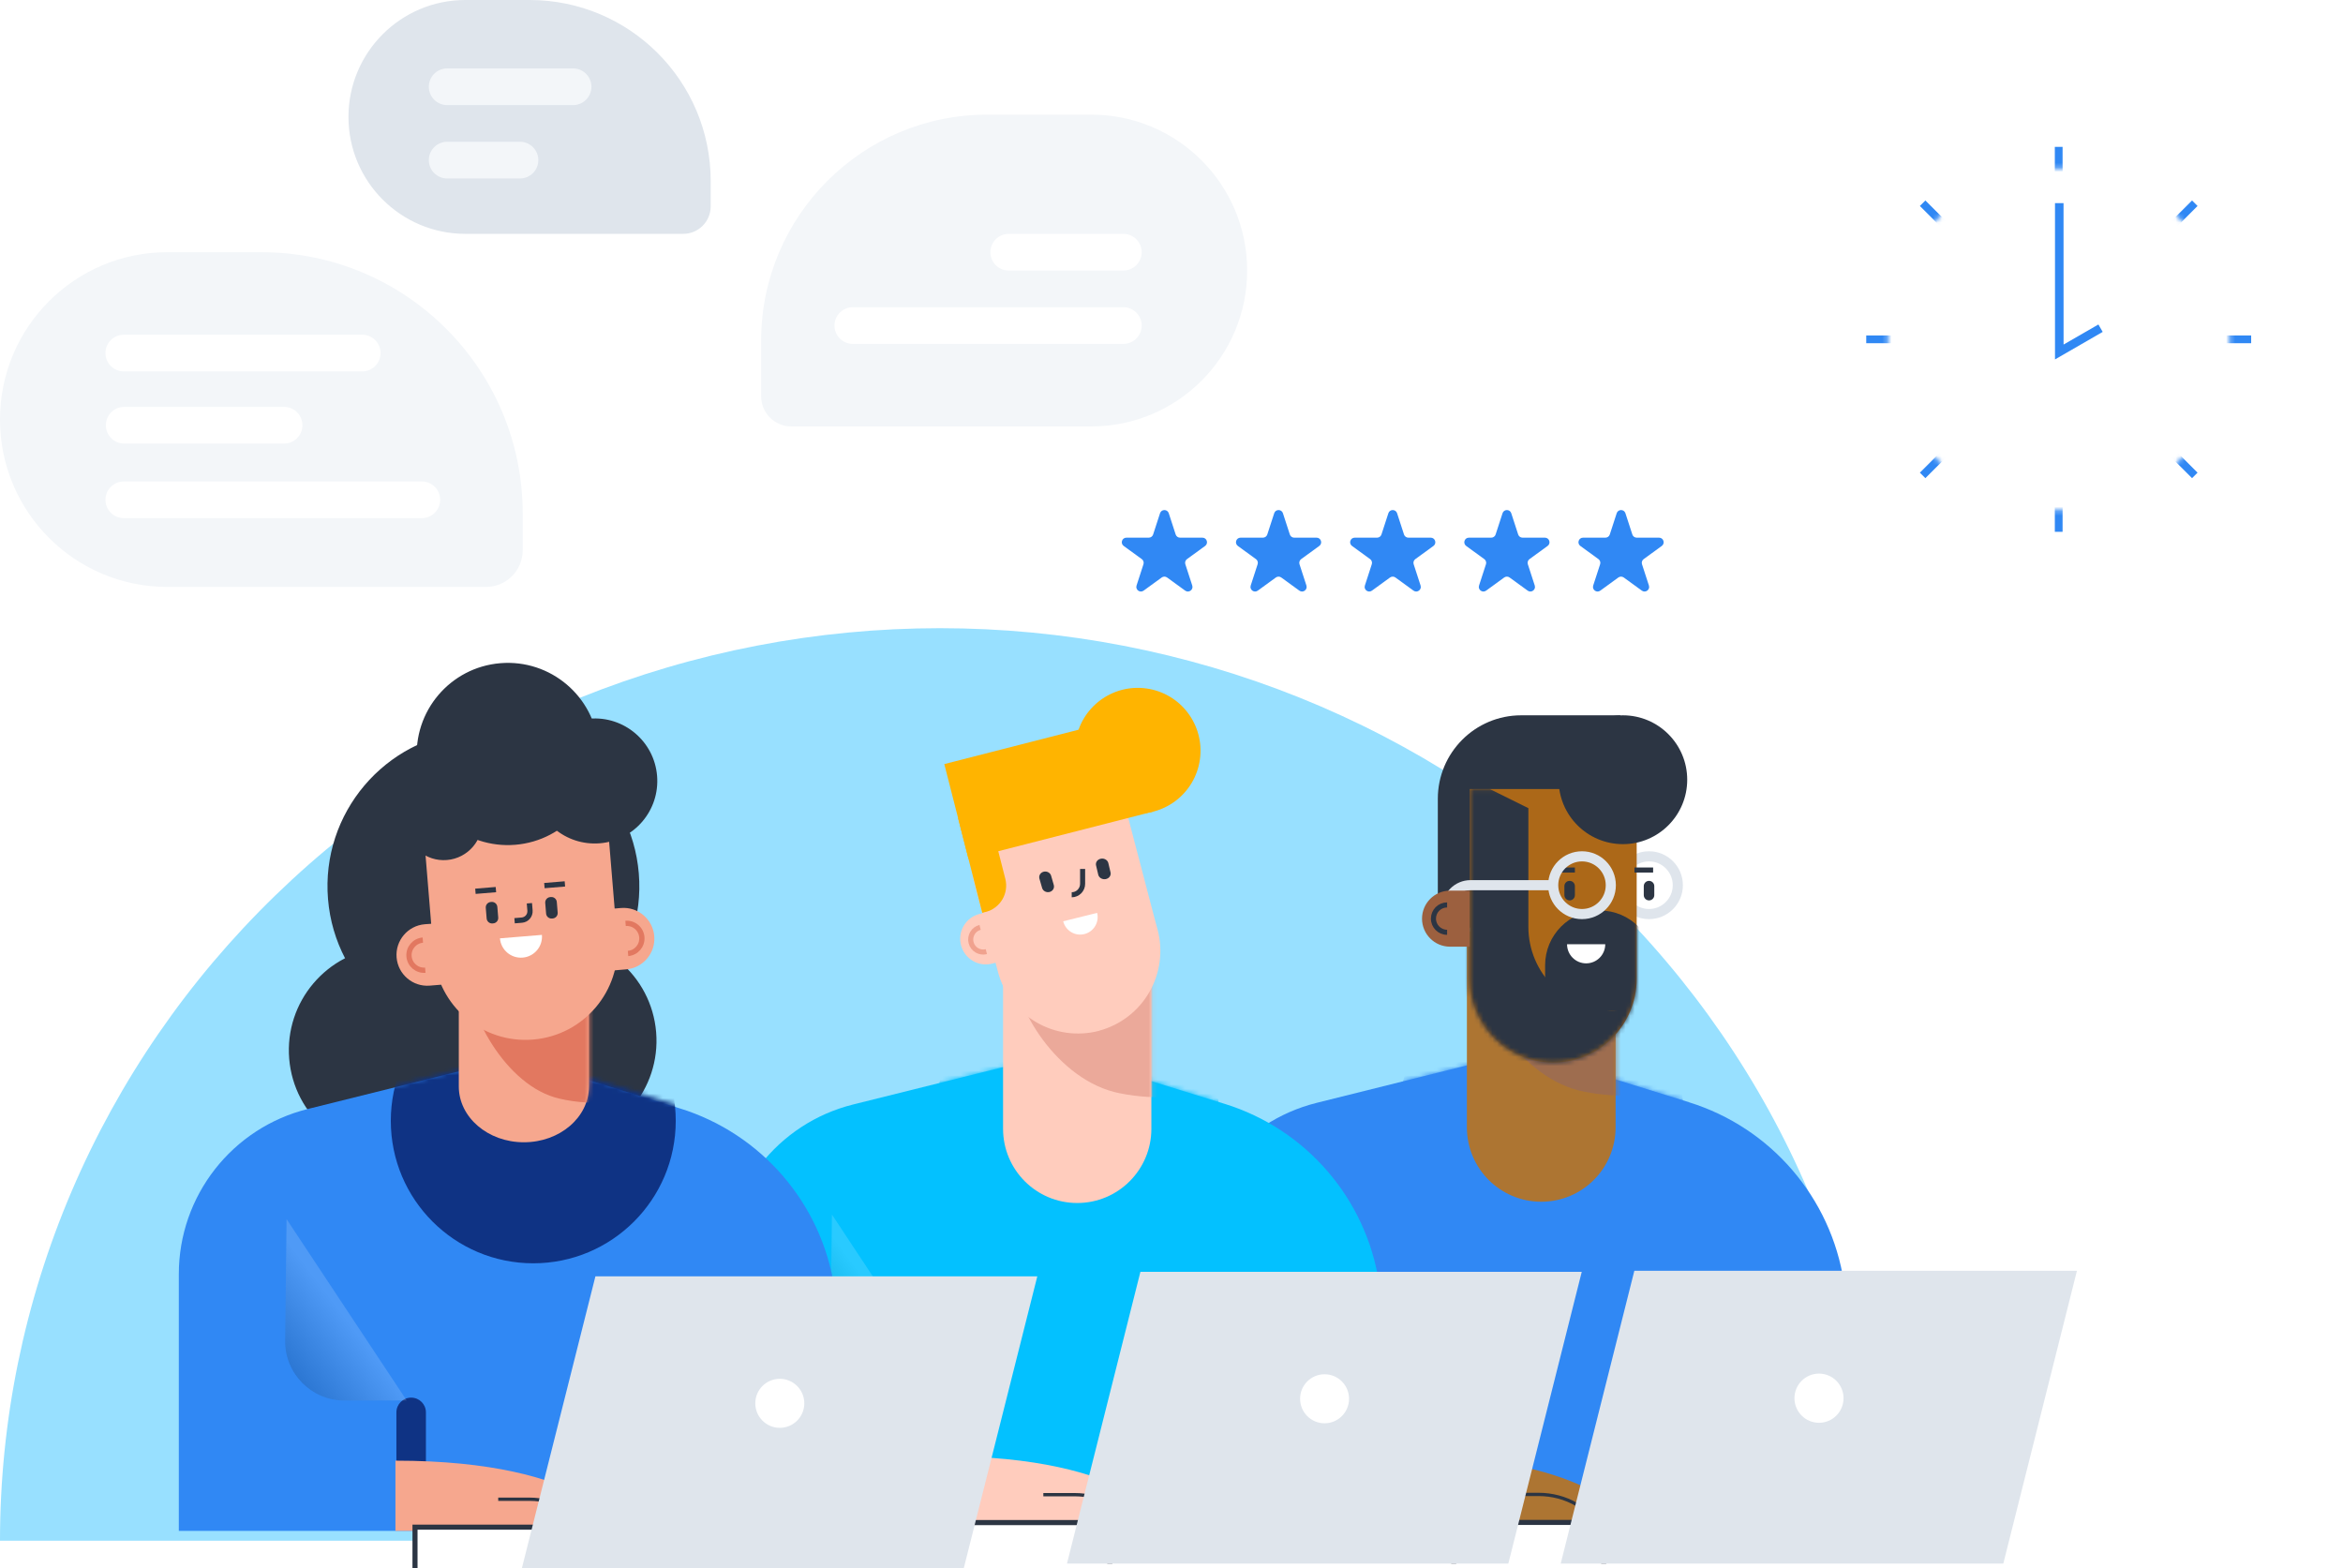 <svg width="511" height="342" viewBox="0 0 511 342" fill="none" xmlns="http://www.w3.org/2000/svg">
<path d="M410 336C410 309.867 404.698 283.99 394.395 259.846C384.093 235.702 368.993 213.765 349.957 195.286C330.921 176.807 308.322 162.149 283.45 152.148C258.578 142.147 231.921 137 205 137C178.079 137 151.422 142.147 126.55 152.148C101.678 162.149 79.079 176.807 60.043 195.286C41.007 213.765 25.907 235.702 15.605 259.846C5.302 283.99 -2.35351e-06 309.867 0 336L410 336Z" fill="#98E0FF"/>
<path d="M36.5 128C16.342 128 -7.14314e-07 111.658 -1.59547e-06 91.5V91.5C-2.47662e-06 71.342 16.342 55 36.5 55L57 55C88.48 55 114 80.52 114 112L114 120C114 124.418 110.418 128 106 128L36.5 128Z" fill="#F3F6F9"/>
<path d="M23.087 92.739C23.087 90.53 24.878 88.739 27.087 88.739H61.956C64.166 88.739 65.957 90.53 65.957 92.739V92.739C65.957 94.948 64.166 96.739 61.956 96.739H27.087C24.878 96.739 23.087 94.948 23.087 92.739V92.739Z" fill="white"/>
<path d="M23 109C23 106.791 24.791 105 27 105H92C94.209 105 96 106.791 96 109V109C96 111.209 94.209 113 92 113H27C24.791 113 23 111.209 23 109V109Z" fill="white"/>
<path d="M23 77C23 74.791 24.791 73 27 73H79C81.209 73 83 74.791 83 77V77C83 79.209 81.209 81 79 81H27C24.791 81 23 79.209 23 77V77Z" fill="white"/>
<path d="M238 93C256.778 93 272 77.778 272 59V59C272 40.222 256.778 25 238 25L215.333 25C188.087 25 166 47.087 166 74.333L166 86.422C166 90.055 168.945 93 172.578 93L238 93Z" fill="#F3F6F9"/>
<path d="M249 55C249 52.791 247.209 51 245 51H220C217.791 51 216 52.791 216 55V55C216 57.209 217.791 59 220 59H245C247.209 59 249 57.209 249 55V55Z" fill="white"/>
<path d="M249 71C249 68.791 247.209 67 245 67H186C183.791 67 182 68.791 182 71V71C182 73.209 183.791 75 186 75H245C247.209 75 249 73.209 249 71V71Z" fill="white"/>
<g clip-path="url(#clip0_650_2956)">
<path d="M368.383 240.385L339.581 231.455C338.208 231.21 331.552 231.455 331.552 231.455C331.552 231.455 324.895 231.21 323.522 231.455L287.18 240.513C270.609 244.64 258.984 259.54 258.984 276.655V332.85H410.299L402.153 279.652C399.325 261.173 386.211 245.935 368.383 240.397V240.385Z" fill="#3088F4"/>
<mask id="mask0_650_2956" style="mask-type:luminance" maskUnits="userSpaceOnUse" x="258" y="231" width="153" height="102">
<path d="M368.385 240.385L339.583 231.455C338.21 231.21 331.554 231.455 331.554 231.455C331.554 231.455 324.897 231.21 323.524 231.455L287.182 240.513C270.611 244.64 258.985 259.54 258.985 276.655V332.85H410.301L402.155 279.652C399.327 261.173 386.212 245.935 368.385 240.397V240.385Z" fill="white"/>
</mask>
<g mask="url(#mask0_650_2956)">
<path d="M336.137 274.79C318.951 274.79 305.02 260.832 305.02 243.615C305.02 226.397 318.951 212.439 336.137 212.439C353.323 212.439 367.254 226.397 367.254 243.615C367.254 260.832 353.323 274.79 336.137 274.79Z" fill="#3088F4"/>
<path d="M306.242 326.718H312.689V307.423C312.689 305.639 311.246 304.193 309.465 304.193C307.685 304.193 306.242 305.639 306.242 307.423V326.718Z" fill="#D95E2A"/>
</g>
<path d="M336.135 262.082C327.175 262.082 319.925 254.807 319.925 245.842V203.171H352.357V245.842C352.357 254.819 345.096 262.082 336.147 262.082H336.135Z" fill="#AD7532"/>
<mask id="mask1_650_2956" style="mask-type:luminance" maskUnits="userSpaceOnUse" x="319" y="203" width="34" height="60">
<path d="M336.134 262.082C327.173 262.082 319.923 254.807 319.923 245.842V203.171H352.356V245.842C352.356 254.819 345.094 262.082 336.145 262.082H336.134Z" fill="white"/>
</mask>
<g mask="url(#mask1_650_2956)">
<path d="M358.048 238.765C353.823 239.138 349.564 238.905 345.422 238.065C331.736 235.395 321.822 218.502 322.729 210.982L356.244 207.52C356.244 207.52 357.617 231.21 358.048 238.765Z" fill="#9E6D4F"/>
</g>
<path d="M356.362 332.839H306.288C306.288 332.839 306.288 326.706 306.288 317.473C348.635 317.473 356.362 332.839 356.362 332.839Z" fill="#AD7532"/>
<mask id="mask2_650_2956" style="mask-type:luminance" maskUnits="userSpaceOnUse" x="306" y="317" width="51" height="16">
<path d="M356.362 332.839H306.288C306.288 332.839 306.288 326.706 306.288 317.473C348.635 317.473 356.362 332.839 356.362 332.839Z" fill="white"/>
</mask>
<g mask="url(#mask2_650_2956)">
<path d="M351.579 336.196C349.496 332.174 346.505 329.667 343.899 328.14C341.362 326.659 338.476 325.913 335.543 325.913H328.736" stroke="#2C3543" stroke-width="0.718" stroke-miterlimit="10"/>
</g>
<path d="M340.499 198.589C341.011 200.641 339.754 202.716 337.706 203.229C335.658 203.742 333.587 202.483 333.075 200.431C335.658 199.79 337.474 199.335 340.499 198.589Z" fill="white"/>
<path style="mix-blend-mode:multiply" opacity="0.15" d="M308.755 304.31H295.128C287.937 304.31 282.118 298.422 282.2 291.217L282.502 264.612L308.755 304.322V304.31Z" fill="url(#paint0_linear_650_2956)"/>
<path d="M359.642 199.347C356.172 199.347 353.358 196.529 353.358 193.052C353.358 189.575 356.172 186.756 359.642 186.756C363.113 186.756 365.926 189.575 365.926 193.052C365.926 196.529 363.113 199.347 359.642 199.347Z" stroke="#DFE5EC" stroke-width="2.21" stroke-miterlimit="10"/>
<path d="M353.371 156H331.761C321.719 156 313.584 164.149 313.584 174.211V202.32H353.371V156Z" fill="#2C3543"/>
<path d="M320.532 172.077V213.477C320.532 223.55 328.689 231.723 338.744 231.723C348.798 231.723 356.955 223.55 356.955 213.477V172.077" fill="#AC6818"/>
<mask id="mask3_650_2956" style="mask-type:luminance" maskUnits="userSpaceOnUse" x="320" y="172" width="37" height="60">
<path d="M320.533 172.077V213.477C320.533 223.55 328.69 231.723 338.745 231.723C348.799 231.723 356.957 223.55 356.957 213.477V172.077" fill="white"/>
</mask>
<g mask="url(#mask3_650_2956)">
<path d="M333.333 176.251V202.134C333.333 212.207 341.491 220.38 351.545 220.38C361.599 220.38 369.757 212.207 369.757 202.134L387.154 202.239V234.685H308.267V163.835L333.333 176.251Z" fill="#2C3543"/>
<path d="M356.957 223.002V210.504C356.957 206.051 353.35 202.437 348.904 202.437C344.459 202.437 340.851 206.051 340.851 210.504V223.002" stroke="#2C3543" stroke-width="7.736" stroke-miterlimit="10"/>
<path d="M359.039 220.38H341.188V205.911H359.039V220.38Z" fill="#2C3543"/>
</g>
<path d="M350.1 205.922C350.1 208.23 348.239 210.096 345.934 210.096C343.63 210.096 341.768 208.23 341.768 205.922H350.1Z" fill="white"/>
<path d="M353.954 184.097C346.209 184.097 339.931 177.808 339.931 170.049C339.931 162.29 346.209 156 353.954 156C361.698 156 367.976 162.29 367.976 170.049C367.976 177.808 361.698 184.097 353.954 184.097Z" fill="#2C3543"/>
<path d="M359.642 192.107H359.654C360.284 192.107 360.794 192.619 360.794 193.25V195.22C360.794 195.851 360.284 196.363 359.654 196.363H359.642C359.012 196.363 358.502 195.851 358.502 195.22V193.25C358.502 192.619 359.012 192.107 359.642 192.107Z" fill="#2C3543"/>
<path d="M342.328 192.107H342.339C342.969 192.107 343.48 192.619 343.48 193.25V195.22C343.48 195.851 342.969 196.363 342.339 196.363H342.328C341.698 196.363 341.187 195.851 341.187 195.22V193.25C341.187 192.619 341.698 192.107 342.328 192.107Z" fill="#2C3543"/>
<path d="M343.48 189.74H339.418" stroke="#2C3543" stroke-width="1.105" stroke-miterlimit="10"/>
<path d="M360.54 189.74H356.467" stroke="#2C3543" stroke-width="1.105" stroke-miterlimit="10"/>
<path d="M345.028 199.347C341.557 199.347 338.744 196.529 338.744 193.052C338.744 189.575 341.557 186.756 345.028 186.756C348.498 186.756 351.312 189.575 351.312 193.052C351.312 196.529 348.498 199.347 345.028 199.347Z" stroke="#DFE5EC" stroke-width="2.21" stroke-miterlimit="10"/>
<path d="M338.743 193.051H320.717C317.89 193.051 315.609 195.348 315.609 198.169V201.422" stroke="#DFE5EC" stroke-width="2.21" stroke-miterlimit="10"/>
<path d="M320.531 194.24H316.237C312.874 194.24 310.139 196.98 310.139 200.349C310.139 203.719 312.874 206.459 316.237 206.459H320.531" fill="#9C603F"/>
<path d="M315.61 197.354C313.958 197.354 312.631 198.694 312.631 200.338C312.631 201.994 313.969 203.323 315.61 203.323" stroke="#2C3543" stroke-width="1.105" stroke-miterlimit="10"/>
<path d="M349.764 341V332.022H317.053V341" fill="white"/>
<path d="M349.764 341V332.022H317.053V341" stroke="#2C3543" stroke-width="1.105" stroke-miterlimit="10"/>
<path d="M340.384 341H436.913L452.972 277.146H356.443L340.384 341Z" fill="#DFE5EC"/>
<path d="M396.718 310.291C393.762 310.291 391.365 307.89 391.365 304.928C391.365 301.967 393.762 299.565 396.718 299.565C399.675 299.565 402.071 301.967 402.071 304.928C402.071 307.89 399.675 310.291 396.718 310.291Z" fill="white"/>
</g>
<g clip-path="url(#clip1_650_2956)">
<path d="M267.09 240.736L238.366 231.837C236.997 231.593 230.358 231.837 230.358 231.837C230.358 231.837 223.72 231.593 222.351 231.837L186.107 240.864C169.569 244.965 157.975 259.825 157.975 276.868V332.867H308.905L300.781 279.854C297.961 261.44 284.881 246.255 267.102 240.736H267.09Z" fill="#03C1FF"/>
<mask id="mask4_650_2956" style="mask-type:luminance" maskUnits="userSpaceOnUse" x="157" y="231" width="152" height="102">
<path d="M267.092 240.736L238.368 231.837C236.999 231.593 230.36 231.837 230.36 231.837C230.36 231.837 223.722 231.593 222.352 231.837L186.108 240.864C169.57 244.965 157.976 259.825 157.976 276.868V332.867H308.906L300.783 279.854C297.962 261.44 284.883 246.255 267.103 240.736H267.092Z" fill="white"/>
</mask>
<g mask="url(#mask4_650_2956)">
<path d="M234.932 275.021C252.071 275.021 265.965 261.112 265.965 243.954C265.965 226.797 252.071 212.888 234.932 212.888C217.793 212.888 203.899 226.797 203.899 243.954C203.899 261.112 217.793 275.021 234.932 275.021Z" fill="#03C1FF"/>
<path d="M208.333 304.31C210.109 304.31 211.548 305.75 211.548 307.528V326.756H205.119V307.528C205.119 305.75 206.558 304.31 208.333 304.31Z" fill="#03C1FF"/>
</g>
<path d="M234.932 262.358C225.996 262.358 218.766 255.108 218.766 246.174V203.652H251.11V246.174C251.11 255.12 243.868 262.358 234.944 262.358H234.932Z" fill="#FFCCBD"/>
<mask id="mask5_650_2956" style="mask-type:luminance" maskUnits="userSpaceOnUse" x="218" y="203" width="34" height="60">
<path d="M234.931 262.358C225.995 262.358 218.765 255.108 218.765 246.174V203.652H251.109V246.174C251.109 255.12 243.867 262.358 234.943 262.358H234.931Z" fill="white"/>
</mask>
<g mask="url(#mask5_650_2956)">
<path d="M256.786 239.122C252.573 239.493 248.325 239.261 244.194 238.425C230.546 235.764 220.658 218.93 221.563 211.436L254.987 207.985C254.987 207.985 256.356 231.593 256.786 239.122Z" fill="#EBA99A"/>
</g>
<path d="M239.701 224.809C235.082 226.017 230.172 225.355 226.052 222.961C221.921 220.568 218.915 216.641 217.673 212.041L212.544 192.697C211.337 188.084 211.998 183.193 214.389 179.069C216.78 174.944 220.702 171.935 225.31 170.692C226.807 170.297 228.35 170.088 229.906 170.088C233.875 170.088 237.739 171.412 240.884 173.829C244.029 176.245 243.902 170.239 244.935 174.061L251.654 199.725L252.293 202.119L252.478 202.793C253.685 207.405 253.024 212.296 250.633 216.42C248.242 220.545 244.32 223.554 239.712 224.785L239.701 224.809Z" fill="#FFCCBD"/>
<path d="M228.895 194.532C228.559 194.613 228.199 194.567 227.897 194.404C227.595 194.242 227.375 193.974 227.282 193.661L226.69 191.604C226.609 191.291 226.655 190.954 226.829 190.675C227.003 190.396 227.294 190.187 227.63 190.106C227.967 190.024 228.327 190.071 228.628 190.233C228.93 190.396 229.151 190.663 229.243 190.977L229.835 193.033C229.916 193.347 229.87 193.684 229.696 193.963C229.522 194.242 229.232 194.451 228.895 194.532Z" fill="#2C3543"/>
<path d="M241.141 191.721C240.781 191.79 240.421 191.721 240.12 191.546C239.818 191.372 239.609 191.093 239.528 190.779L239.04 188.711C238.971 188.398 239.04 188.072 239.238 187.794C239.435 187.526 239.748 187.341 240.108 187.271C240.468 187.201 240.828 187.271 241.129 187.445C241.431 187.619 241.64 187.898 241.721 188.212L242.209 190.28C242.278 190.594 242.209 190.919 242.011 191.198C241.814 191.477 241.501 191.651 241.153 191.721H241.141Z" fill="#2C3543"/>
<path d="M255.102 332.867H205.163V317.555C247.396 317.555 255.102 332.867 255.102 332.867Z" fill="#FFCCBD"/>
<mask id="mask6_650_2956" style="mask-type:luminance" maskUnits="userSpaceOnUse" x="205" y="317" width="51" height="16">
<path d="M255.1 332.867H205.162V317.555C247.394 317.555 255.1 332.867 255.1 332.867Z" fill="white"/>
</mask>
<g mask="url(#mask6_650_2956)">
<path d="M250.331 336.213C248.253 332.205 245.271 329.707 242.671 328.185C240.141 326.709 237.263 325.966 234.338 325.966H227.549" stroke="#2C3543" stroke-width="0.718" stroke-miterlimit="10"/>
</g>
<path d="M239.283 199.086C239.793 201.131 238.54 203.199 236.497 203.71C234.455 204.221 232.389 202.966 231.878 200.922C234.455 200.283 236.265 199.829 239.283 199.086Z" fill="white"/>
<path d="M261.702 165.601C262.739 158.101 257.507 151.18 250.015 150.142C242.523 149.104 235.609 154.342 234.572 161.842C233.535 169.342 238.768 176.263 246.26 177.301C253.752 178.339 260.665 173.101 261.702 165.601Z" fill="#FFB400"/>
<path d="M246.257 156.319L205.947 166.635L211.225 187.301L251.534 176.985L246.257 156.319Z" fill="#FFB400"/>
<path d="M208.939 178.419L215.45 176.753L219.255 191.656C220.069 194.841 218.141 198.081 214.97 198.892L214.228 199.082L208.951 178.416L208.939 178.419Z" fill="#FFB400"/>
<path d="M221.98 197.169L213.6 199.33C210.618 200.097 208.819 203.152 209.597 206.138C210.374 209.124 213.415 210.925 216.397 210.146L224.777 207.985" fill="#FFCCBD"/>
<path opacity="0.5" d="M213.752 202.246C212.289 202.629 211.419 204.117 211.79 205.58C212.162 207.044 213.659 207.916 215.121 207.544" stroke="#E27860" stroke-width="1.105" stroke-miterlimit="10"/>
<path style="mix-blend-mode:multiply" opacity="0.15" d="M207.623 304.438H194.033C186.861 304.438 181.058 298.571 181.139 291.391L181.441 264.879L207.623 304.45V304.438Z" fill="url(#paint1_linear_650_2956)"/>
<path d="M236.114 189.501V192.754C236.114 194.067 235.046 195.136 233.735 195.136" stroke="#2C3543" stroke-width="1.105" stroke-miterlimit="10"/>
<path d="M242.045 341.001V332.055H209.422V341.001" fill="white"/>
<path d="M242.045 341.001V332.055H209.422V341.001" stroke="#2C3543" stroke-width="1.105" stroke-miterlimit="10"/>
<path d="M232.703 341H328.96L344.975 277.368H248.719L232.703 341Z" fill="#DFE5EC"/>
<path d="M288.884 310.398C291.833 310.398 294.223 308.005 294.223 305.053C294.223 302.102 291.833 299.709 288.884 299.709C285.936 299.709 283.546 302.102 283.546 305.053C283.546 308.005 285.936 310.398 288.884 310.398Z" fill="white"/>
</g>
<g clip-path="url(#clip2_650_2956)">
<g filter="url(#filter0_d_650_2956)">
<circle cx="53.063" cy="53.063" r="53.063" transform="matrix(-1 0 0 1 502.063 24.288)" fill="white"/>
</g>
<path d="M448.187 78.388L458.589 72.382L457.653 70.765L450.059 75.144L450.05 44.305H448.187V78.388Z" fill="#3088F4"/>
<mask id="mask7_650_2956" style="mask-type:luminance" maskUnits="userSpaceOnUse" x="387" y="12" width="124" height="124">
<path d="M449 12C483.244 12 511 39.756 511 74C511 108.244 483.244 136 449 136C414.756 136 387 108.244 387 74C387 39.756 414.756 12 449 12ZM449 111.27C469.588 111.27 486.27 94.588 486.27 74C486.27 53.412 469.588 36.73 449 36.73C428.412 36.73 411.73 53.412 411.73 74C411.73 94.588 428.412 111.27 449 111.27Z" fill="white"/>
</mask>
<g mask="url(#mask7_650_2956)">
<path d="M448.149 32.03H449.842V115.98H448.149V32.03Z" fill="#3088F4"/>
<path d="M407.02 73.159H490.97V74.852H407.02V73.159Z" fill="#3088F4"/>
<path d="M478.079 43.721L479.276 44.918L419.915 104.279L418.718 103.082L478.079 43.721Z" fill="#3088F4"/>
<path d="M419.915 43.722L479.276 103.083L478.079 104.28L418.718 44.919L419.915 43.722Z" fill="#3088F4"/>
</g>
</g>
<path d="M87.403 251.527C74.989 252.55 64.097 243.318 63.073 230.905C62.049 218.491 71.282 207.599 83.695 206.575C96.108 205.551 107.001 214.784 108.025 227.197C109.048 239.61 99.816 250.503 87.403 251.527Z" fill="#2C3543"/>
<path d="M122.481 249.442C110.068 250.465 99.175 241.233 98.151 228.82C97.127 216.406 106.36 205.514 118.773 204.49C131.186 203.466 142.079 212.699 143.103 225.112C144.127 237.525 134.894 248.418 122.481 249.442Z" fill="#2C3543"/>
<path d="M108.226 227.171C89.507 228.715 73.082 214.792 71.538 196.074C69.994 177.356 83.916 160.93 102.634 159.386C121.353 157.842 137.778 171.765 139.322 190.483C140.866 209.201 126.944 225.627 108.226 227.171Z" fill="#2C3543"/>
<path d="M148.25 241.72L119.491 232.819C118.12 232.575 111.473 232.819 111.473 232.819C111.473 232.819 104.826 232.575 103.455 232.819L67.166 241.848C50.608 245.95 39 260.812 39 277.858V333.866H190.116L181.982 280.844C179.159 262.427 166.063 247.24 148.262 241.72H148.25Z" fill="#3088F4"/>
<mask id="mask8_650_2956" style="mask-type:luminance" maskUnits="userSpaceOnUse" x="39" y="232" width="152" height="102">
<path d="M148.618 241.302L119.858 232.401C118.487 232.157 111.841 232.401 111.841 232.401C111.841 232.401 105.194 232.157 103.823 232.401L67.534 241.43C50.976 245.532 39.368 260.394 39.368 277.44V333.448H190.484L182.35 280.426C179.526 262.009 166.431 246.822 148.629 241.302H148.618Z" fill="white"/>
</mask>
<g mask="url(#mask8_650_2956)">
<path d="M116.305 275.51C133.465 275.51 147.377 261.599 147.377 244.439C147.377 227.278 133.465 213.367 116.305 213.367C99.145 213.367 85.234 227.278 85.234 244.439C85.234 261.599 99.145 275.51 116.305 275.51Z" fill="#0F3384"/>
<path d="M89.673 304.804C91.451 304.804 92.892 306.245 92.892 308.022V327.253H86.454V308.022C86.454 306.245 87.895 304.804 89.673 304.804Z" fill="#0F3384"/>
</g>
<path d="M114.251 249.116C106.408 249.116 100.062 243.662 100.062 236.942V204.956H128.451V236.942C128.451 243.671 122.095 249.116 114.262 249.116H114.251Z" fill="#F6A78E"/>
<mask id="mask9_650_2956" style="mask-type:luminance" maskUnits="userSpaceOnUse" x="100" y="193" width="29" height="60">
<path d="M114.343 252.107C106.55 252.107 100.245 244.856 100.245 235.92V193.392H128.451V235.92C128.451 244.868 122.136 252.107 114.353 252.107H114.343Z" fill="white"/>
</mask>
<g mask="url(#mask9_650_2956)">
<path d="M133.032 240.303C129.358 240.675 125.654 240.443 122.051 239.606C110.149 236.945 101.526 220.108 102.316 212.613L131.463 209.162C131.463 209.162 132.657 232.774 133.032 240.303Z" fill="#E27860"/>
</g>
<path d="M136.246 333.866H86.246V318.551C128.531 318.551 136.246 333.866 136.246 333.866Z" fill="#F6A78E"/>
<mask id="mask10_650_2956" style="mask-type:luminance" maskUnits="userSpaceOnUse" x="85" y="318" width="51" height="16">
<path d="M135.811 333.824L85.811 333.824V318.509C128.095 318.509 135.811 333.824 135.811 333.824Z" fill="white"/>
</mask>
<g mask="url(#mask10_650_2956)">
<path d="M131.471 337.212C129.391 333.203 126.405 330.704 123.802 329.182C121.269 327.707 118.387 326.963 115.459 326.963H108.661" stroke="#2C3543" stroke-width="0.718" stroke-miterlimit="10"/>
</g>
<path style="mix-blend-mode:multiply" opacity="0.15" d="M88.71 305.431H75.103C67.922 305.431 62.112 299.563 62.194 292.382L62.496 265.865L88.71 305.442V305.431Z" fill="url(#paint2_linear_650_2956)"/>
<path d="M123.175 342V333.053H90.511V342" fill="white"/>
<path d="M123.175 342V333.053H90.511V342" stroke="#2C3543" stroke-width="1.105" stroke-miterlimit="10"/>
<path d="M113.821 341.999H210.196L226.232 278.357H129.857L113.821 341.999Z" fill="#DFE5EC"/>
<path d="M170.072 311.392C173.024 311.392 175.417 308.999 175.417 306.047C175.417 303.095 173.024 300.702 170.072 300.702C167.12 300.702 164.727 303.095 164.727 306.047C164.727 308.999 167.12 311.392 170.072 311.392Z" fill="white"/>
<path d="M132.063 174.048L134.621 205.06C135.533 216.114 127.319 225.804 116.265 226.716C105.211 227.628 95.521 219.414 94.609 208.36L92.051 177.348" fill="#F6A78E"/>
<path d="M130.839 183.909C123.334 184.528 116.748 178.946 116.129 171.441C115.51 163.935 121.092 157.349 128.597 156.73C136.103 156.111 142.689 161.694 143.308 169.199C143.927 176.704 138.345 183.29 130.839 183.909Z" fill="#2C3543"/>
<path d="M112.386 184.236C101.45 185.138 91.853 177.004 90.951 166.068C90.049 155.132 98.183 145.535 109.119 144.633C120.055 143.731 129.652 151.865 130.554 162.802C131.456 173.738 123.322 183.334 112.386 184.236Z" fill="#2C3543"/>
<path d="M109.035 204.642C109.243 207.165 111.455 209.051 113.991 208.842C116.526 208.633 118.4 206.422 118.191 203.887L109.047 204.641L109.035 204.642Z" fill="white"/>
<path d="M119.993 195.645L120.162 195.631C120.812 195.578 121.383 196.061 121.436 196.712L121.628 199.031C121.681 199.681 121.198 200.252 120.547 200.305L120.379 200.319C119.729 200.373 119.158 199.889 119.104 199.239L118.913 196.92C118.859 196.269 119.343 195.699 119.993 195.645Z" fill="#2C3543"/>
<path d="M107.025 196.715L107.194 196.702C107.844 196.648 108.415 197.132 108.468 197.782L108.66 200.101C108.713 200.751 108.229 201.322 107.579 201.376L107.411 201.39C106.761 201.443 106.19 200.959 106.136 200.309L105.945 197.99C105.891 197.34 106.375 196.769 107.025 196.715Z" fill="#2C3543"/>
<path d="M104.122 214.097L93.74 214.953C90.039 215.259 86.8 212.502 86.496 208.813C86.191 205.124 88.947 201.872 92.636 201.568L103.017 200.712" fill="#F6A78E"/>
<path d="M92.759 211.587C90.945 211.736 89.358 210.392 89.208 208.577C89.058 206.763 90.403 205.176 92.218 205.026" stroke="#E27860" stroke-width="1.147" stroke-miterlimit="10"/>
<path d="M125.066 198.88L135.447 198.024C139.148 197.718 142.387 200.476 142.692 204.164C142.997 207.865 140.24 211.105 136.551 211.409L126.17 212.265" fill="#F6A78E"/>
<path d="M136.432 201.379C138.246 201.229 139.833 202.574 139.983 204.389C140.132 206.203 138.787 207.79 136.973 207.939" stroke="#E27860" stroke-width="1.147" stroke-miterlimit="10"/>
<path d="M108.157 194.009L103.688 194.377" stroke="#2C3543" stroke-width="1.147" stroke-miterlimit="10"/>
<path d="M123.202 192.768L118.732 193.136" stroke="#2C3543" stroke-width="1.147" stroke-miterlimit="10"/>
<path d="M97.47 187.559C92.851 187.94 88.798 184.505 88.417 179.886C88.036 175.267 91.471 171.214 96.09 170.833C100.709 170.452 104.762 173.888 105.143 178.506C105.524 183.125 102.088 187.178 97.47 187.559Z" fill="#2C3543"/>
<path d="M112.228 200.799L113.814 200.668C114.883 200.58 115.677 199.644 115.589 198.574L115.458 196.988" stroke="#2C3543" stroke-width="1.147" stroke-miterlimit="10"/>
<path d="M329.6 111.927C329.301 111.006 327.997 111.006 327.698 111.927L326.19 116.567C326.056 116.979 325.673 117.258 325.239 117.258H320.36C319.391 117.258 318.989 118.498 319.772 119.067L323.72 121.935C324.07 122.19 324.217 122.641 324.083 123.053L322.575 127.694C322.276 128.615 323.33 129.381 324.114 128.812L328.061 125.944C328.412 125.689 328.886 125.689 329.237 125.944L333.184 128.812C333.968 129.381 335.022 128.615 334.723 127.694L333.215 123.053C333.081 122.641 333.228 122.19 333.579 121.935L337.526 119.067C338.31 118.498 337.907 117.258 336.938 117.258H332.059C331.626 117.258 331.242 116.979 331.108 116.567L329.6 111.927Z" fill="#3088F4"/>
<path d="M304.701 111.927C304.401 111.006 303.098 111.006 302.799 111.927L301.291 116.567C301.157 116.979 300.773 117.258 300.34 117.258H295.461C294.492 117.258 294.089 118.498 294.873 119.067L298.82 121.935C299.171 122.19 299.317 122.641 299.183 123.053L297.676 127.694C297.376 128.615 298.431 129.381 299.214 128.812L303.162 125.944C303.512 125.689 303.987 125.689 304.337 125.944L308.285 128.812C309.068 129.381 310.123 128.615 309.823 127.694L308.316 123.053C308.182 122.641 308.329 122.19 308.679 121.935L312.626 119.067C313.41 118.498 313.007 117.258 312.039 117.258H307.159C306.726 117.258 306.342 116.979 306.208 116.567L304.701 111.927Z" fill="#3088F4"/>
<path d="M279.802 111.927C279.502 111.006 278.199 111.006 277.9 111.927L276.392 116.567C276.258 116.979 275.874 117.258 275.441 117.258H270.562C269.593 117.258 269.19 118.498 269.974 119.067L273.921 121.935C274.272 122.19 274.418 122.641 274.284 123.053L272.777 127.694C272.477 128.615 273.532 129.381 274.315 128.812L278.263 125.944C278.613 125.689 279.088 125.689 279.438 125.944L283.386 128.812C284.169 129.381 285.224 128.615 284.924 127.694L283.417 123.053C283.283 122.641 283.43 122.19 283.78 121.935L287.727 119.067C288.511 118.498 288.108 117.258 287.14 117.258H282.26C281.827 117.258 281.443 116.979 281.309 116.567L279.802 111.927Z" fill="#3088F4"/>
<path d="M354.499 111.927C354.2 111.006 352.896 111.006 352.597 111.927L351.089 116.567C350.955 116.979 350.572 117.258 350.138 117.258H345.259C344.29 117.258 343.888 118.498 344.671 119.067L348.619 121.935C348.969 122.19 349.116 122.641 348.982 123.053L347.474 127.694C347.175 128.615 348.229 129.381 349.013 128.812L352.96 125.944C353.311 125.689 353.785 125.689 354.136 125.944L358.083 128.812C358.867 129.381 359.921 128.615 359.622 127.694L358.114 123.053C357.98 122.641 358.127 122.19 358.478 121.935L362.425 119.067C363.209 118.498 362.806 117.258 361.837 117.258H356.958C356.525 117.258 356.141 116.979 356.007 116.567L354.499 111.927Z" fill="#3088F4"/>
<path d="M254.903 111.927C254.603 111.006 253.3 111.006 253.001 111.927L251.493 116.567C251.359 116.979 250.975 117.258 250.542 117.258H245.663C244.694 117.258 244.291 118.498 245.075 119.067L249.022 121.935C249.373 122.19 249.519 122.641 249.385 123.053L247.878 127.694C247.578 128.615 248.633 129.381 249.417 128.812L253.364 125.944C253.714 125.689 254.189 125.689 254.539 125.944L258.487 128.812C259.27 129.381 260.325 128.615 260.026 127.694L258.518 123.053C258.384 122.641 258.531 122.19 258.881 121.935L262.828 119.067C263.612 118.498 263.209 117.258 262.241 117.258H257.361C256.928 117.258 256.544 116.979 256.41 116.567L254.903 111.927Z" fill="#3088F4"/>
<path d="M101.5 51C87.417 51 76 39.583 76 25.5V25.5C76 11.417 87.417 3.31566e-06 101.5 2.70006e-06L115.5 2.0881e-06C137.315 1.13452e-06 155 17.685 155 39.5L155 45C155 48.314 152.314 51 149 51L101.5 51Z" fill="#DFE5EC"/>
<path d="M93.526 18.921C93.526 16.712 95.317 14.921 97.526 14.921H124.987C127.196 14.921 128.987 16.712 128.987 18.921V18.921C128.987 21.13 127.196 22.921 124.987 22.921H97.526C95.317 22.921 93.526 21.13 93.526 18.921V18.921Z" fill="#F3F6F9"/>
<path d="M93.526 34.921C93.526 32.712 95.317 30.921 97.526 30.921H113.408C115.617 30.921 117.408 32.712 117.408 34.921V34.921C117.408 37.13 115.617 38.921 113.408 38.921H97.526C95.317 38.921 93.526 37.13 93.526 34.921V34.921Z" fill="#F3F6F9"/>
<defs>
<filter id="filter0_d_650_2956" x="387.937" y="18.288" width="122.126" height="122.126" filterUnits="userSpaceOnUse" color-interpolation-filters="sRGB">
<feFlood flood-opacity="0" result="BackgroundImageFix"/>
<feColorMatrix in="SourceAlpha" type="matrix" values="0 0 0 0 0 0 0 0 0 0 0 0 0 0 0 0 0 0 127 0" result="hardAlpha"/>
<feOffset dy="2"/>
<feGaussianBlur stdDeviation="4"/>
<feComposite in2="hardAlpha" operator="out"/>
<feColorMatrix type="matrix" values="0 0 0 0 0.388 0 0 0 0 0.447 0 0 0 0 0.522 0 0 0 0.14 0"/>
<feBlend mode="normal" in2="BackgroundImageFix" result="effect1_dropShadow_650_2956"/>
<feBlend mode="normal" in="SourceGraphic" in2="effect1_dropShadow_650_2956" result="shape"/>
</filter>
<linearGradient id="paint0_linear_650_2956" x1="300.795" y1="280.526" x2="275.544" y2="299.613" gradientUnits="userSpaceOnUse">
<stop offset="0.24" stop-color="white"/>
<stop offset="0.8"/>
</linearGradient>
<linearGradient id="paint1_linear_650_2956" x1="199.685" y1="280.749" x2="174.516" y2="299.788" gradientUnits="userSpaceOnUse">
<stop offset="0.24" stop-color="white"/>
<stop offset="0.8"/>
</linearGradient>
<linearGradient id="paint2_linear_650_2956" x1="80.762" y1="281.738" x2="55.582" y2="300.806" gradientUnits="userSpaceOnUse">
<stop offset="0.24" stop-color="white"/>
<stop offset="0.8"/>
</linearGradient>
<clipPath id="clip0_650_2956">
<rect width="194" height="185" fill="white" transform="matrix(-1 0 0 1 452.972 156)"/>
</clipPath>
<clipPath id="clip1_650_2956">
<rect width="187" height="191" fill="white" transform="translate(157.972 150)"/>
</clipPath>
<clipPath id="clip2_650_2956">
<rect width="124" height="124" fill="white" transform="matrix(-1 0 0 1 511 12)"/>
</clipPath>
</defs>
</svg>
